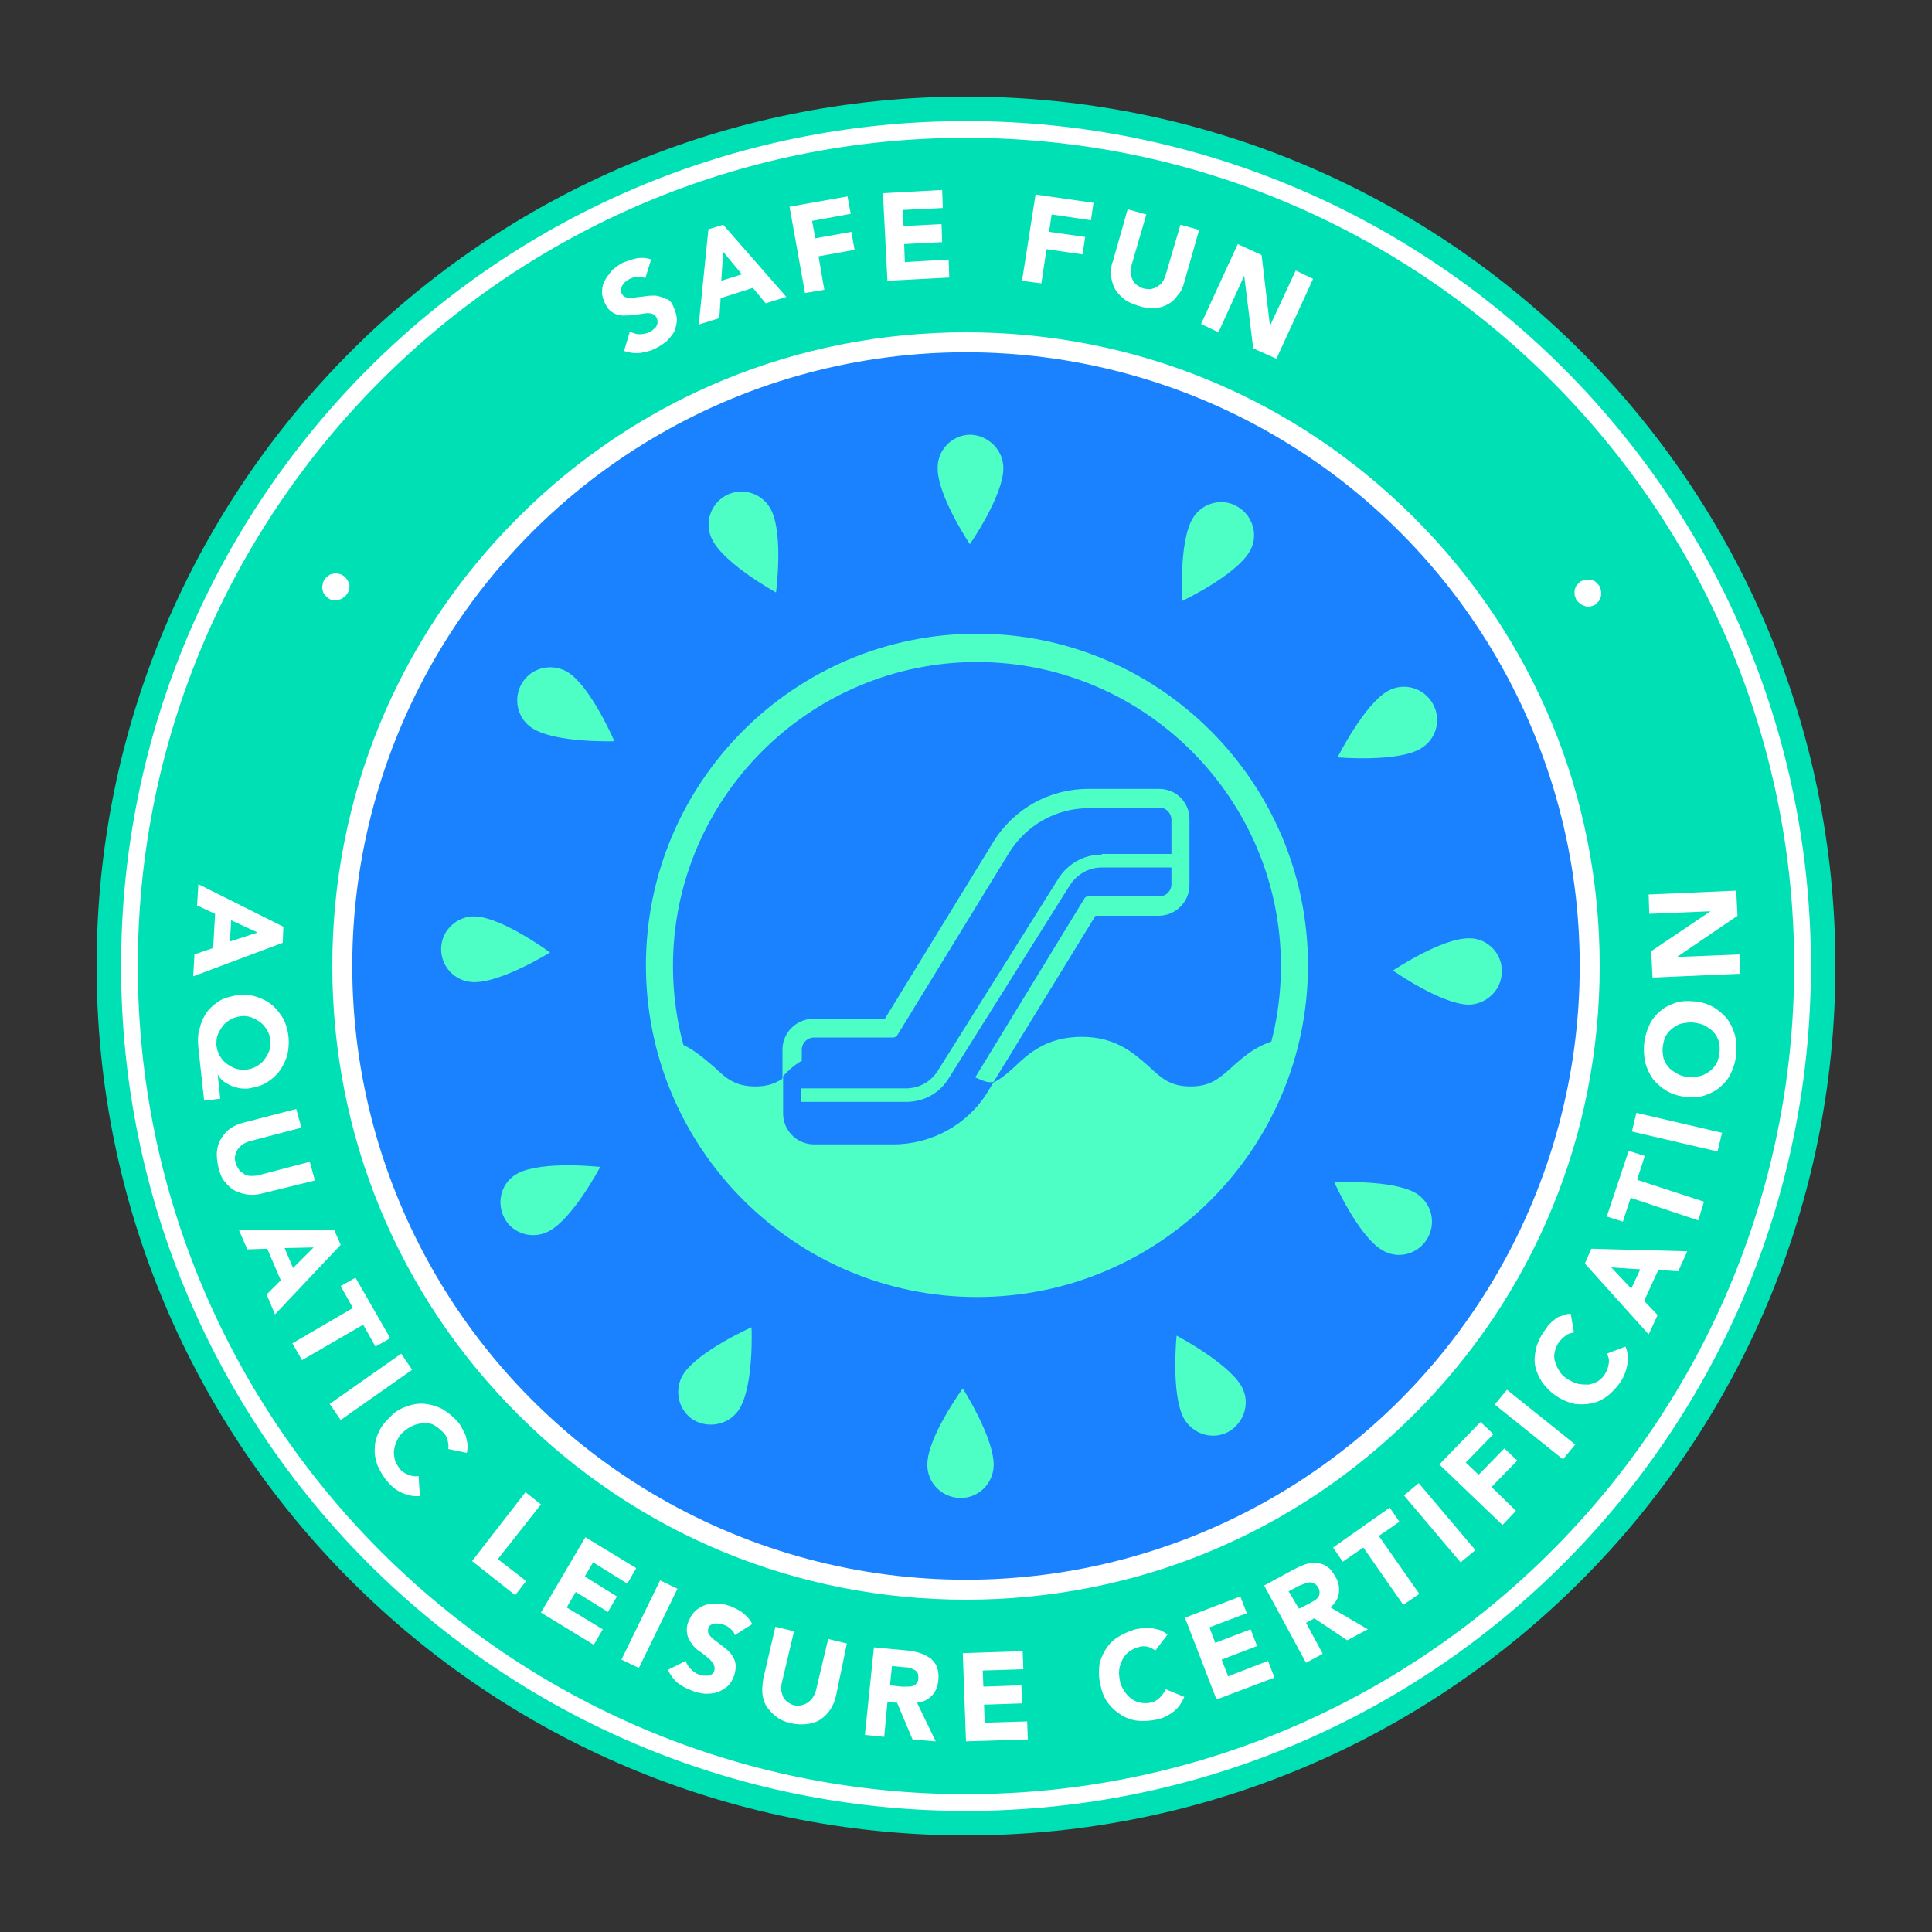 <svg xmlns="http://www.w3.org/2000/svg" xmlns:xlink="http://www.w3.org/1999/xlink" id="Capa_1" x="0px" y="0px" viewBox="0 0 300 300" style="enable-background:new 0 0 300 300;" xml:space="preserve">
<rect x="0" y="0" width="300" height="300" fill="#333333" stroke="none"/>
<style type="text/css">
	.st0{fill:#1A82FF;}
	.st1{fill:#4DFFC4;}
	.st2{display:none;fill:#1A82FF;}
	.st3{fill:none;}
	.st4{fill:#FFFFFF;}
	.st5{fill:#B3B3B2;}
	.st6{fill:#00E0B5;}
	.st7{display:none;}
	.st8{display:inline;}
</style>
<g id="sello-simplificado_x5F_tricolor_x5F_rgb_1_">
	<circle class="st4" cx="150" cy="150" r="127"></circle>
	<g>
		<path class="st6" d="M150,51.6c26.3,0,51,10.2,69.6,28.8c18.6,18.6,28.8,43.3,28.8,69.6s-10.2,51-28.8,69.6    c-18.6,18.6-43.3,28.8-69.6,28.8s-51-10.2-69.6-28.8C61.8,201,51.6,176.3,51.6,150s10.2-51,28.8-69.6C99,61.8,123.7,51.6,150,51.6     M150,15C75.4,15,15,75.4,15,150s60.4,135,135,135s135-60.4,135-135S224.6,15,150,15L150,15z"></path>
		<path class="st4" d="M150,21.4c70.9,0,128.6,57.7,128.6,128.6S220.9,278.6,150,278.6S21.4,220.9,21.4,150S79.1,21.4,150,21.4     M150,18.8C77.5,18.8,18.8,77.5,18.8,150S77.5,281.2,150,281.2S281.2,222.5,281.2,150S222.5,18.8,150,18.8L150,18.8z"></path>
		<path class="st4" d="M44,143.9l-0.1,2.5L30,151.6l0.2-3.4l2.9-1l0.3-5.3l-2.8-1.3l0.2-3.3L44,143.9z M40,144.8l-4.1-1.9l-0.2,3.3    L40,144.8z M31.7,170.9l-0.9-8.2c-0.1-1.1-0.1-2.1,0.2-3c0.2-0.9,0.6-1.8,1.1-2.5c0.5-0.7,1.2-1.3,2-1.8c0.8-0.5,1.8-0.7,2.9-0.9    c1-0.1,2,0,2.9,0.3c0.9,0.3,1.7,0.7,2.4,1.3c0.7,0.6,1.2,1.3,1.7,2.1c0.4,0.8,0.7,1.8,0.8,2.8c0.1,1,0,2-0.2,2.9    c-0.3,0.9-0.7,1.7-1.2,2.4s-1.2,1.3-2,1.8c-0.8,0.5-1.7,0.7-2.7,0.9c-0.5,0.1-1,0-1.4,0c-0.5-0.1-0.9-0.2-1.4-0.4    c-0.4-0.2-0.8-0.4-1.2-0.7s-0.7-0.7-0.9-1.1l0,0l0.4,3.8L31.7,170.9z M37.4,157.8c-0.6,0.1-1.1,0.2-1.6,0.5    c-0.5,0.3-0.9,0.6-1.2,1c-0.3,0.4-0.6,0.9-0.8,1.4c-0.2,0.5-0.2,1.1-0.2,1.6c0.1,0.6,0.2,1.1,0.5,1.6c0.3,0.5,0.6,0.9,1,1.2    c0.4,0.3,0.9,0.6,1.4,0.8s1.1,0.2,1.7,0.2c0.6-0.1,1.1-0.2,1.6-0.5c0.5-0.3,0.9-0.6,1.2-1c0.3-0.4,0.6-0.9,0.8-1.4    c0.2-0.5,0.2-1.1,0.2-1.6c-0.1-0.6-0.2-1.1-0.5-1.6c-0.3-0.5-0.6-0.9-1-1.2s-0.9-0.6-1.4-0.8C38.5,157.8,38,157.7,37.4,157.8z     M40.8,185.3c-0.8,0.2-1.5,0.3-2.3,0.2c-0.7-0.1-1.4-0.3-2-0.6c-0.6-0.3-1.1-0.8-1.6-1.4c-0.5-0.6-0.8-1.4-1-2.3    c-0.2-0.9-0.3-1.8-0.2-2.5c0.1-0.8,0.3-1.4,0.7-2c0.4-0.6,0.8-1.1,1.4-1.5c0.6-0.4,1.3-0.7,2.1-0.9l8.1-2.1l0.8,2.9l-8,2.1    c-0.4,0.1-0.8,0.3-1.1,0.5c-0.3,0.2-0.6,0.5-0.8,0.8c-0.2,0.3-0.3,0.6-0.4,1c-0.1,0.4,0,0.7,0.1,1.1c0.1,0.4,0.3,0.7,0.5,1    c0.2,0.3,0.5,0.5,0.8,0.7c0.3,0.2,0.7,0.3,1,0.3c0.4,0,0.8,0,1.2-0.1l8-2.1l0.8,2.9L40.8,185.3z M51.9,191l1,2.3l-10.2,10.8    l-1.3-3.1l2.2-2.2l-2.1-4.9l-3.1,0.1l-1.3-3L51.9,191z M48.7,193.7l-4.5,0.1l1.3,3.1L48.7,193.7z M54.8,203.1l-1.9-3.4l2.3-1.3    l5.4,9.4l-2.3,1.3l-1.9-3.4l-9.5,5.5l-1.5-2.6L54.8,203.1z M62.3,210.2l1.7,2.5l-11.1,7.8l-1.7-2.5L62.3,210.2z M69.6,225    c0.1-0.5,0-0.9-0.1-1.4c-0.1-0.5-0.4-0.9-0.8-1.3c-0.4-0.4-0.8-0.7-1.3-1s-1-0.3-1.5-0.3s-1.1,0.1-1.6,0.3c-0.5,0.2-1,0.5-1.5,0.9    c-0.5,0.4-0.9,0.9-1.1,1.4c-0.3,0.5-0.4,1-0.5,1.5c-0.1,0.5,0,1,0.1,1.5c0.1,0.5,0.4,0.9,0.7,1.4c0.4,0.5,0.9,0.8,1.4,1    c0.5,0.2,1,0.3,1.6,0.2l0.2,3.1c-1,0.1-1.9-0.1-2.8-0.5c-0.9-0.4-1.6-1-2.2-1.7c-0.7-0.8-1.2-1.7-1.6-2.6    c-0.3-0.9-0.5-1.8-0.4-2.7c0-0.9,0.3-1.8,0.7-2.6c0.4-0.9,1.1-1.6,1.9-2.4s1.7-1.2,2.6-1.5c0.9-0.3,1.8-0.4,2.7-0.3    c0.9,0.1,1.8,0.4,2.6,0.8c0.8,0.5,1.6,1.1,2.3,1.9c0.3,0.3,0.5,0.6,0.7,1c0.2,0.4,0.4,0.7,0.6,1.2c0.1,0.4,0.2,0.8,0.3,1.3    c0,0.4,0,0.9-0.1,1.4L69.6,225z M81.6,231.7l2.4,1.9l-6.7,8.5l4.4,3.4l-1.7,2.2l-6.7-5.3L81.6,231.7z M90.9,238.7l7.9,4.8    l-1.4,2.4l-5.3-3.3l-1.3,2.2l5,3.1l-1.4,2.4l-5-3.1l-1.4,2.4l5.6,3.4l-1.4,2.4l-8.2-5L90.9,238.7z M102.5,245.4l2.7,1.3L99.2,259    l-2.7-1.3L102.5,245.4z M114.1,253.9c-0.1-0.4-0.3-0.7-0.7-1c-0.3-0.3-0.7-0.5-1-0.6c-0.2-0.1-0.4-0.1-0.7-0.2c-0.2,0-0.5,0-0.7,0    c-0.2,0-0.4,0.1-0.6,0.2c-0.2,0.1-0.3,0.3-0.4,0.5c-0.1,0.4-0.1,0.7,0.1,1c0.2,0.3,0.5,0.6,0.9,0.9c0.4,0.3,0.8,0.6,1.3,1    c0.5,0.3,0.8,0.7,1.2,1.1c0.3,0.4,0.6,0.9,0.7,1.5s0,1.2-0.2,1.9c-0.3,0.7-0.6,1.3-1.1,1.7c-0.5,0.4-1,0.7-1.6,0.9    c-0.6,0.2-1.2,0.2-1.9,0.2c-0.7-0.1-1.3-0.2-2-0.5c-0.8-0.3-1.6-0.7-2.2-1.2c-0.6-0.5-1.1-1.2-1.5-2l2.8-1.4    c0.1,0.5,0.4,0.9,0.8,1.3c0.4,0.4,0.8,0.7,1.2,0.8c0.2,0.1,0.5,0.1,0.7,0.2c0.3,0,0.5,0,0.7,0c0.2,0,0.4-0.1,0.6-0.2    c0.2-0.1,0.3-0.3,0.4-0.5c0.1-0.4,0.1-0.7-0.1-1.1c-0.2-0.3-0.5-0.7-0.9-1c-0.4-0.3-0.8-0.7-1.3-1c-0.5-0.3-0.9-0.7-1.2-1.2    c-0.3-0.4-0.6-0.9-0.7-1.5c-0.1-0.5-0.1-1.2,0.2-1.9c0.3-0.7,0.6-1.2,1.1-1.7c0.5-0.4,1-0.7,1.6-0.9c0.6-0.2,1.2-0.2,1.9-0.2    s1.3,0.2,1.9,0.4c0.7,0.3,1.4,0.6,2,1.1c0.6,0.5,1.1,1,1.4,1.7L114.1,253.9z M129.8,263.4c-0.2,0.8-0.5,1.5-0.9,2.1    c-0.4,0.6-0.9,1.1-1.5,1.5c-0.6,0.4-1.3,0.6-2,0.7c-0.8,0.1-1.6,0.1-2.5-0.1c-0.9-0.2-1.7-0.5-2.3-1c-0.6-0.4-1.1-1-1.5-1.5    c-0.4-0.6-0.6-1.3-0.7-2c-0.1-0.7,0-1.5,0.1-2.3l1.9-8.2l2.9,0.7l-1.9,8c-0.1,0.4-0.1,0.8-0.1,1.2c0.1,0.4,0.2,0.7,0.3,1    c0.2,0.3,0.4,0.6,0.7,0.8c0.3,0.2,0.6,0.4,1,0.5c0.4,0.1,0.8,0.1,1.1,0c0.4-0.1,0.7-0.2,1-0.4c0.3-0.2,0.6-0.5,0.8-0.8    c0.2-0.3,0.4-0.7,0.5-1.1l1.9-8l2.9,0.7L129.8,263.4z M135.7,255.8l5.3,0.5c0.7,0.1,1.3,0.2,1.9,0.4s1.1,0.5,1.6,0.8    c0.4,0.4,0.8,0.8,1,1.4c0.2,0.6,0.3,1.2,0.2,2c-0.1,1-0.4,1.8-1,2.4c-0.6,0.6-1.3,1-2.3,1.1l2.9,6l-3.6-0.3l-2.4-5.7l-1.5-0.1    l-0.5,5.4l-3-0.3L135.7,255.8z M138.2,261.7l1.8,0.2c0.3,0,0.6,0,0.9,0c0.3,0,0.6,0,0.8-0.1c0.3-0.1,0.5-0.2,0.6-0.4    c0.2-0.2,0.3-0.5,0.3-0.8c0-0.3,0-0.6-0.1-0.8c-0.1-0.2-0.3-0.4-0.5-0.5c-0.2-0.1-0.5-0.2-0.7-0.3c-0.3-0.1-0.6-0.1-0.8-0.1    l-2-0.2L138.2,261.7z M149.5,256.7l9.3-0.3l0.1,2.8l-6.3,0.2l0.1,2.5l5.9-0.2l0.1,2.8l-5.9,0.2l0.1,2.8l6.6-0.2l0.1,2.8l-9.6,0.3    L149.5,256.7z M179.4,256.3c-0.4-0.3-0.8-0.5-1.2-0.6c-0.5-0.1-1-0.1-1.5,0.1c-0.5,0.1-1,0.4-1.4,0.7c-0.4,0.3-0.8,0.7-1,1.2    c-0.3,0.5-0.4,1-0.5,1.5c-0.1,0.6,0,1.2,0.1,1.8c0.1,0.6,0.4,1.2,0.7,1.6c0.3,0.5,0.7,0.9,1.1,1.2c0.4,0.3,0.9,0.5,1.4,0.6    c0.5,0.1,1,0.1,1.5,0c0.6-0.1,1.1-0.4,1.5-0.8c0.4-0.4,0.7-0.8,0.9-1.3l2.9,1.2c-0.4,0.9-0.9,1.7-1.7,2.3c-0.8,0.6-1.6,1-2.5,1.2    c-1,0.2-2,0.3-3,0.2s-1.8-0.4-2.6-0.9c-0.8-0.5-1.5-1.1-2-1.8c-0.6-0.8-1-1.7-1.2-2.8c-0.3-1.1-0.3-2.1-0.2-3    c0.1-0.9,0.5-1.8,1-2.6c0.5-0.8,1.1-1.4,1.9-1.9c0.8-0.5,1.7-0.9,2.7-1.2c0.4-0.1,0.8-0.1,1.2-0.2c0.4,0,0.8,0,1.3,0    c0.4,0.1,0.9,0.2,1.3,0.3c0.4,0.2,0.8,0.4,1.2,0.7L179.4,256.3z M184,251.2l8.6-3.3l1,2.6l-5.8,2.2l0.9,2.4l5.5-2.1l1,2.6    l-5.5,2.1l1,2.6l6.2-2.4l1,2.6l-9,3.4L184,251.2z M196.3,246.2l4.6-2.5c0.6-0.3,1.2-0.6,1.8-0.8c0.6-0.2,1.2-0.2,1.8-0.2    c0.6,0.1,1.1,0.2,1.6,0.6c0.5,0.3,0.9,0.9,1.3,1.6c0.5,0.8,0.6,1.7,0.5,2.5c-0.1,0.8-0.6,1.6-1.3,2.2l5.8,3.4l-3.2,1.7l-5.1-3.4    l-1.3,0.7l2.6,4.8l-2.6,1.4L196.3,246.2z M201.7,249.8l1.6-0.8c0.2-0.1,0.5-0.3,0.7-0.4c0.3-0.2,0.5-0.3,0.6-0.5    c0.2-0.2,0.3-0.4,0.3-0.7c0-0.3,0-0.5-0.2-0.9c-0.2-0.3-0.4-0.5-0.6-0.6c-0.2-0.1-0.5-0.2-0.7-0.2c-0.2,0-0.5,0.1-0.8,0.2    c-0.3,0.1-0.5,0.2-0.8,0.3l-1.7,0.9L201.7,249.8z M211.7,240.3l-3.2,2.2l-1.5-2.2l8.8-6.2l1.5,2.2l-3.2,2.2l6.3,9l-2.5,1.7    L211.7,240.3z M218,232.2l2.3-1.9l8.8,10.4l-2.3,1.9L218,232.2z M223.5,227.4l6.4-6.6l2,1.9l-4.3,4.4l2,1.9l4-4.1l2,1.9l-4,4.1    l3.8,3.7l-2.1,2.2L223.5,227.4z M232.1,218.1l1.9-2.3l10.6,8.5l-1.9,2.3L232.1,218.1z M244.4,206.9c-0.5,0.1-0.9,0.2-1.3,0.5    c-0.4,0.3-0.7,0.6-1.1,1.1c-0.3,0.5-0.5,1-0.6,1.5c-0.1,0.5-0.1,1,0.1,1.5c0.1,0.5,0.4,1,0.7,1.5c0.3,0.5,0.8,0.9,1.3,1.2    c0.5,0.3,1.1,0.6,1.6,0.7c0.6,0.1,1.1,0.1,1.6,0.1c0.5-0.1,1-0.3,1.4-0.5c0.4-0.3,0.8-0.6,1.1-1.1c0.3-0.5,0.5-1,0.6-1.6    s0-1.1-0.3-1.6l2.9-1.1c0.4,0.9,0.5,1.9,0.3,2.8c-0.2,1-0.5,1.8-1,2.6c-0.6,0.9-1.3,1.6-2,2.2c-0.8,0.6-1.6,1-2.5,1.2    c-0.9,0.2-1.8,0.2-2.7,0.1c-0.9-0.2-1.9-0.6-2.8-1.2c-0.9-0.6-1.6-1.3-2.2-2.1c-0.5-0.8-0.9-1.6-1.1-2.5c-0.2-0.9-0.1-1.8,0.1-2.7    c0.2-0.9,0.6-1.8,1.2-2.7c0.2-0.3,0.5-0.6,0.7-1c0.3-0.3,0.6-0.6,1-0.9c0.3-0.3,0.7-0.5,1.2-0.6c0.4-0.2,0.9-0.3,1.3-0.3    L244.4,206.9z M246.1,196.2l1-2.3l14.9,0.4l-1.4,3.1l-3.1-0.2l-2.2,4.8l2.1,2.2l-1.4,3L246.1,196.2z M250.2,196.8l3.1,3.3l1.4-3    L250.2,196.8z M253.2,186l-1.2,3.7l-2.5-0.8l3.4-10.2l2.5,0.8l-1.2,3.7l10.4,3.4l-0.9,2.9L253.2,186z M253.4,175.7l0.7-2.9    l13.3,3.1l-0.7,2.9L253.4,175.7z M261.7,170.3c-1.1-0.1-2-0.4-2.9-0.9c-0.8-0.5-1.5-1.1-2.1-1.8c-0.5-0.7-0.9-1.5-1.2-2.5    c-0.2-0.9-0.3-1.9-0.2-3c0.1-1.1,0.4-2,0.8-2.9c0.4-0.9,1-1.6,1.7-2.2c0.7-0.6,1.5-1,2.4-1.3c0.9-0.3,1.9-0.3,3-0.2    c1.1,0.1,2,0.4,2.9,0.9c0.8,0.5,1.5,1.1,2.1,1.8c0.5,0.7,0.9,1.5,1.2,2.5c0.2,0.9,0.3,1.9,0.2,3c-0.1,1.1-0.4,2-0.8,2.9    c-0.4,0.9-1,1.6-1.7,2.2c-0.7,0.6-1.5,1-2.4,1.3C263.8,170.4,262.8,170.5,261.7,170.3z M262.1,167.2c0.6,0.1,1.2,0,1.8-0.1    c0.6-0.1,1-0.4,1.5-0.7c0.4-0.3,0.8-0.7,1.1-1.2s0.4-1.1,0.5-1.7c0.1-0.6,0-1.2-0.1-1.8c-0.2-0.5-0.4-1-0.8-1.4    c-0.3-0.4-0.8-0.7-1.3-1c-0.5-0.3-1.1-0.4-1.7-0.5c-0.6-0.1-1.2,0-1.8,0.1c-0.6,0.1-1.1,0.4-1.5,0.7c-0.4,0.3-0.8,0.7-1.1,1.2    s-0.4,1.1-0.5,1.7c-0.1,0.6,0,1.2,0.1,1.8c0.2,0.5,0.4,1,0.8,1.4c0.3,0.4,0.8,0.7,1.3,1C260.9,167,261.5,167.2,262.1,167.2z     M256.6,151.8l-0.2-4.1l9.2-6.2l0,0l-9.5,0.4l-0.1-3l13.6-0.6l0.2,3.9l-9.4,6.4l0,0l9.7-0.4l0.1,3L256.6,151.8z M110,35.6    l-1.5,14.8l3.2-1l0.2-3.1l5-1.6l2,2.4l3.2-1l-9.8-11.2L110,35.6z M112,43.6l0.3-4.5l2.9,3.5L112,43.6z M54.2,90.6    c0.1,0.3,0.1,0.5,0,0.8c0,0.3-0.1,0.5-0.3,0.8s-0.3,0.4-0.6,0.6c-0.2,0.2-0.5,0.3-0.7,0.3c-0.2,0-0.3,0.1-0.5,0.1    c-0.1,0-0.2,0-0.3,0c-0.3,0-0.5-0.1-0.8-0.3c-0.2-0.1-0.4-0.3-0.6-0.6c-0.2-0.2-0.3-0.5-0.3-0.7c-0.1-0.3-0.1-0.5,0-0.8    c0-0.3,0.1-0.5,0.3-0.8c0.1-0.2,0.3-0.4,0.6-0.6c0.2-0.2,0.5-0.3,0.7-0.3c0.3-0.1,0.5-0.1,0.8,0c0.3,0,0.5,0.1,0.8,0.3    c0.2,0.1,0.4,0.3,0.6,0.6C54,90.1,54.1,90.4,54.2,90.6z M104.6,47.7c0.3,0.7,0.5,1.3,0.5,2c0,0.6-0.2,1.2-0.4,1.8    c-0.3,0.5-0.7,1-1.2,1.5c-0.5,0.4-1.1,0.8-1.7,1.1c-0.8,0.4-1.6,0.6-2.4,0.7c-0.8,0.1-1.6,0-2.5-0.3l0.9-3    c0.5,0.2,0.9,0.4,1.5,0.4c0.5,0,1-0.1,1.5-0.3c0.2-0.1,0.4-0.2,0.6-0.4c0.2-0.2,0.4-0.3,0.5-0.5c0.1-0.2,0.2-0.4,0.2-0.6    c0-0.2,0-0.4-0.1-0.7c-0.2-0.4-0.5-0.6-0.8-0.7c-0.4-0.1-0.8-0.1-1.3,0c-0.5,0.1-1,0.1-1.6,0.2c-0.6,0.1-1.1,0.1-1.7,0.1    c-0.6-0.1-1.1-0.2-1.5-0.5c-0.5-0.3-0.9-0.8-1.2-1.5c-0.3-0.7-0.5-1.3-0.4-1.9c0-0.6,0.2-1.2,0.5-1.7c0.3-0.5,0.7-1,1.1-1.5    c0.5-0.4,1-0.8,1.6-1.1c0.7-0.3,1.4-0.5,2.2-0.7c0.7-0.1,1.5-0.1,2.2,0.2l-0.9,2.9c-0.4-0.2-0.7-0.2-1.2-0.2    c-0.4,0-0.8,0.1-1.2,0.3c-0.2,0.1-0.4,0.2-0.6,0.4c-0.2,0.1-0.3,0.3-0.5,0.5c-0.1,0.2-0.2,0.4-0.3,0.6c0,0.2,0,0.4,0.1,0.7    c0.2,0.4,0.4,0.6,0.8,0.7c0.4,0.1,0.8,0.1,1.3,0s1-0.1,1.6-0.2c0.6-0.1,1.1-0.1,1.6-0.1c0.5,0.1,1.1,0.2,1.5,0.5    C103.8,46.4,104.3,46.9,104.6,47.7z M132.7,38.8l-5.6,1L128,45l-3,0.5l-2.4-13.4l9-1.6l0.5,2.7l-6,1.1l0.5,2.7l5.6-1L132.7,38.8z     M147.3,40.3l0.1,2.8l-9.6,0.5l-0.7-13.6l9.2-0.5l0.1,2.8l-6.2,0.3l0.1,2.5l5.9-0.3l0.1,2.8l-5.9,0.3l0.1,2.8L147.3,40.3z     M201.2,42l2.7,1.3l-5.7,12.4l-3.6-1.6l-1.4-11.3l0,0l-4,8.8l-2.7-1.3l5.7-12.4l3.7,1.7l1.3,11l0,0L201.2,42z M248.6,92.6    c-0.1,0.3-0.2,0.5-0.3,0.7c-0.2,0.2-0.4,0.4-0.6,0.6c-0.2,0.1-0.5,0.2-0.8,0.3c-0.1,0-0.2,0-0.3,0c-0.2,0-0.3,0-0.5-0.1    c-0.3-0.1-0.5-0.2-0.7-0.3c-0.2-0.2-0.4-0.4-0.6-0.6c-0.1-0.2-0.2-0.5-0.3-0.8c0-0.3,0-0.5,0-0.8c0.1-0.3,0.2-0.5,0.3-0.7    c0.2-0.2,0.4-0.4,0.6-0.6h0c0.2-0.1,0.5-0.2,0.8-0.3c0.3,0,0.5,0,0.8,0c0.3,0.1,0.5,0.2,0.7,0.3c0.2,0.2,0.4,0.4,0.6,0.6    c0.1,0.2,0.2,0.5,0.3,0.8C248.7,92.1,248.6,92.3,248.6,92.6z M160.8,30.2l9,1.3l-0.4,2.7l-6.1-0.9l-0.4,2.7l5.6,0.8l-0.4,2.7    l-5.6-0.8l-0.8,5.3l-3-0.4L160.8,30.2z M183.3,34.9l2.9,0.8l-2.3,8.1c-0.2,0.8-0.5,1.5-1,2c-0.4,0.6-0.9,1.1-1.5,1.4    c-0.6,0.4-1.3,0.6-2.1,0.6c-0.8,0.1-1.6,0-2.5-0.3c-0.9-0.3-1.7-0.6-2.3-1.1c-0.6-0.5-1.1-1-1.4-1.6c-0.3-0.6-0.5-1.3-0.6-2    c0-0.7,0-1.5,0.3-2.2l2.3-8.1l2.9,0.8l-2.3,7.9c-0.1,0.4-0.2,0.8-0.1,1.2c0,0.4,0.1,0.7,0.3,1.1s0.4,0.6,0.7,0.8    c0.3,0.2,0.6,0.4,1,0.5c0.4,0.1,0.8,0.1,1.1,0.1c0.4-0.1,0.7-0.2,1-0.4c0.3-0.2,0.6-0.4,0.8-0.7c0.2-0.3,0.4-0.7,0.5-1.1    L183.3,34.9z"></path>
	</g>
	<g>
		<g>
			<circle class="st0" cx="150" cy="150" r="95.3"></circle>
		</g>
		<g>
			<g>
				<ellipse class="st0" cx="151.7" cy="150" rx="49.3" ry="49.4"></ellipse>
			</g>
			<g>
				<path class="st1" d="M103.7,161.4c5.2,21.7,24.7,37.9,47.9,37.9c23.4,0,42.9-16.3,48-38.1c-3.9,0.6-6.3,2.7-8.2,4.4      c-2,1.8-3.4,3.1-6.5,3.1c-3.1,0-4.5-1.2-6.5-3.1c-2.3-2-5.1-4.6-10.4-4.6c-5.4,0-8.2,2.5-10.4,4.6c-2,1.8-3.4,3.1-6.5,3.1      c-3.1,0-4.5-1.2-6.5-3.1c-2.3-2-5.1-4.6-10.4-4.6c-5.4,0-8.2,2.5-10.4,4.6c-2,1.8-3.4,3.1-6.5,3.1c-3.1,0-4.5-1.2-6.5-3.1      C109,164.1,107,162.2,103.7,161.4z"></path>
				<g>
					<path class="st0" d="M126.4,176.3c-1.8,0-3.3-1.5-3.3-3.3v-10c0-1.8,1.5-3.3,3.3-3.3h11.9l17.2-28.1c2.9-4.7,8-7.6,13.6-7.6h11       c1.8,0,3.3,1.5,3.3,3.3v10c0,1.8-1.5,3.3-3.3,3.3h-10.6l-17.2,28.1c-2.9,4.7-8,7.6-13.5,7.6H126.4z"></path>
					<path class="st1" d="M180,125.4c1.1,0,1.9,0.9,1.9,1.9v10c0,1.1-0.9,1.9-1.9,1.9h-11c-0.3,0-0.5,0.1-0.6,0.3L151,168       c-2.7,4.3-7.2,6.9-12.3,6.9h-12.3c-1.1,0-1.9-0.9-1.9-1.9v-10c0-1.1,0.9-1.9,1.9-1.9h12.3c0.2,0,0.4-0.1,0.6-0.3l17.4-28.4       c2.7-4.3,7.3-6.9,12.3-6.9H180 M180,122.5h-11c-6.1,0-11.6,3.1-14.8,8.3l-16.8,27.4h-11.1c-2.6,0-4.8,2.1-4.8,4.8v10       c0,2.6,2.1,4.8,4.8,4.8h12.3c6,0,11.6-3.1,14.7-8.2l16.8-27.4h9.8c2.6,0,4.8-2.1,4.8-4.8v-10       C184.8,124.7,182.7,122.5,180,122.5L180,122.5z"></path>
					<path class="st0" d="M153.3,168c-0.7-0.1-3.9-1.6-4.5-1.9l1,1.8c-2.7,4.3-6,5.6-11,5.6h-11.1c-1.1,0-1.9,0.4-1.9-0.6v-0.6v-3.5       l-1.3-4.1c-1.2,0.7-2.2,1.6-2.9,2.4v5.8c0,2.6,2.1,4.8,4.8,4.8h12.3c6,0,11.6-3.1,14.7-8.2l0.9-1.5       C154,168,153.6,168.1,153.3,168z"></path>
					<path class="st1" d="M171.1,132.7c-2.8,0-5.3,1.4-6.8,3.8l-18.7,29.8c-1.1,1.7-2.9,2.7-4.9,2.7h-16.3v2.1h16.3       c2.8,0,5.3-1.4,6.7-3.8l18.7-29.8c1.1-1.7,2.9-2.8,5-2.8h11.7v-2.1H171.1z"></path>
					<rect x="124.5" y="172.4" class="st2" width="20.5" height="3.8"></rect>
					
						<rect x="139.6" y="171" transform="matrix(0.784 -0.621 0.621 0.784 -75.402 127.981)" class="st2" width="12.9" height="2.5"></rect>
				</g>
			</g>
			<path class="st1" d="M151.7,98.4c-28.4,0-51.4,23.1-51.4,51.5s23.1,51.5,51.4,51.5c28.4,0,51.4-23.1,51.4-51.5     S180,98.4,151.7,98.4z M151.7,197.2c-26,0-47.2-21.2-47.2-47.2s21.2-47.2,47.2-47.2c26,0,47.2,21.2,47.2,47.2     S177.7,197.2,151.7,197.2z"></path>
		</g>
		<g>
			<g>
				<g>
					<rect x="143.5" y="66" class="st3" width="14.3" height="20"></rect>
				</g>
				<g>
					<path class="st1" d="M150.6,84.5c0,0,5.2-7.5,5.2-11.8c0-2.8-2.3-5.1-5.1-5.2c-2.8,0-5.1,2.3-5.1,5.1       C145.5,76.9,150.6,84.5,150.6,84.5z"></path>
				</g>
			</g>
			<path class="st1" d="M185.2,80.5c1.4-2.4,4.6-3.3,7-1.8c2.4,1.4,3.3,4.6,1.8,7c-2.2,3.7-10.4,7.6-10.4,7.6S183,84.2,185.2,80.5z"></path>
			<path class="st1" d="M215.5,107.3c2.5-1.4,5.6-0.5,7,2c1.4,2.5,0.5,5.6-2,7c-3.7,2.1-12.8,1.3-12.8,1.3S211.8,109.4,215.5,107.3z     "></path>
			<path class="st1" d="M228.2,145.7c2.8,0,5.1,2.4,5,5.2c0,2.8-2.4,5.1-5.2,5.1c-4.3-0.1-11.7-5.3-11.7-5.3     S223.9,145.6,228.2,145.7z"></path>
			<path class="st1" d="M219.9,185.3c2.4,1.5,3.2,4.6,1.7,7.1c-1.5,2.4-4.6,3.2-7,1.7c-3.7-2.2-7.4-10.5-7.4-10.5     S216.2,183.1,219.9,185.3z"></path>
			<path class="st1" d="M192.8,215.3c1.4,2.5,0.4,5.6-2,7c-2.5,1.4-5.6,0.4-7-2.1c-2-3.8-1.1-12.8-1.1-12.8S190.7,211.6,192.8,215.3     z"></path>
			<path class="st1" d="M154.3,227.6c-0.1,2.8-2.4,5.1-5.3,5c-2.8-0.1-5.1-2.4-5-5.3c0.1-4.3,5.5-11.7,5.5-11.7     S154.4,223.3,154.3,227.6z"></path>
			<path class="st1" d="M114.8,218.8c-1.5,2.4-4.7,3.1-7.1,1.7c-2.4-1.5-3.1-4.7-1.6-7.1c2.3-3.6,10.6-7.3,10.6-7.3     S117.1,215.1,114.8,218.8z"></path>
			<path class="st1" d="M85.2,191.2c-2.5,1.3-5.6,0.4-6.9-2.1c-1.3-2.5-0.4-5.6,2.1-6.9c3.8-2,12.8-1,12.8-1S89,189.2,85.2,191.2z"></path>
			<path class="st1" d="M73.4,152.5c-2.8-0.1-5-2.5-4.9-5.3c0.1-2.8,2.5-5,5.3-4.9c4.3,0.2,11.6,5.6,11.6,5.6S77.7,152.7,73.4,152.5     z"></path>
			<path class="st1" d="M82.7,113.1c-2.4-1.5-3.1-4.7-1.6-7.1c1.5-2.4,4.7-3.1,7.1-1.6c3.6,2.3,7.2,10.7,7.2,10.7     S86.3,115.4,82.7,113.1z"></path>
			<path class="st1" d="M110.6,83.8c-1.3-2.5-0.3-5.6,2.2-6.9c2.5-1.3,5.6-0.3,6.9,2.2c2,3.8,0.8,12.9,0.8,12.9     S112.5,87.6,110.6,83.8z"></path>
		</g>
	</g>
</g>
</svg>
